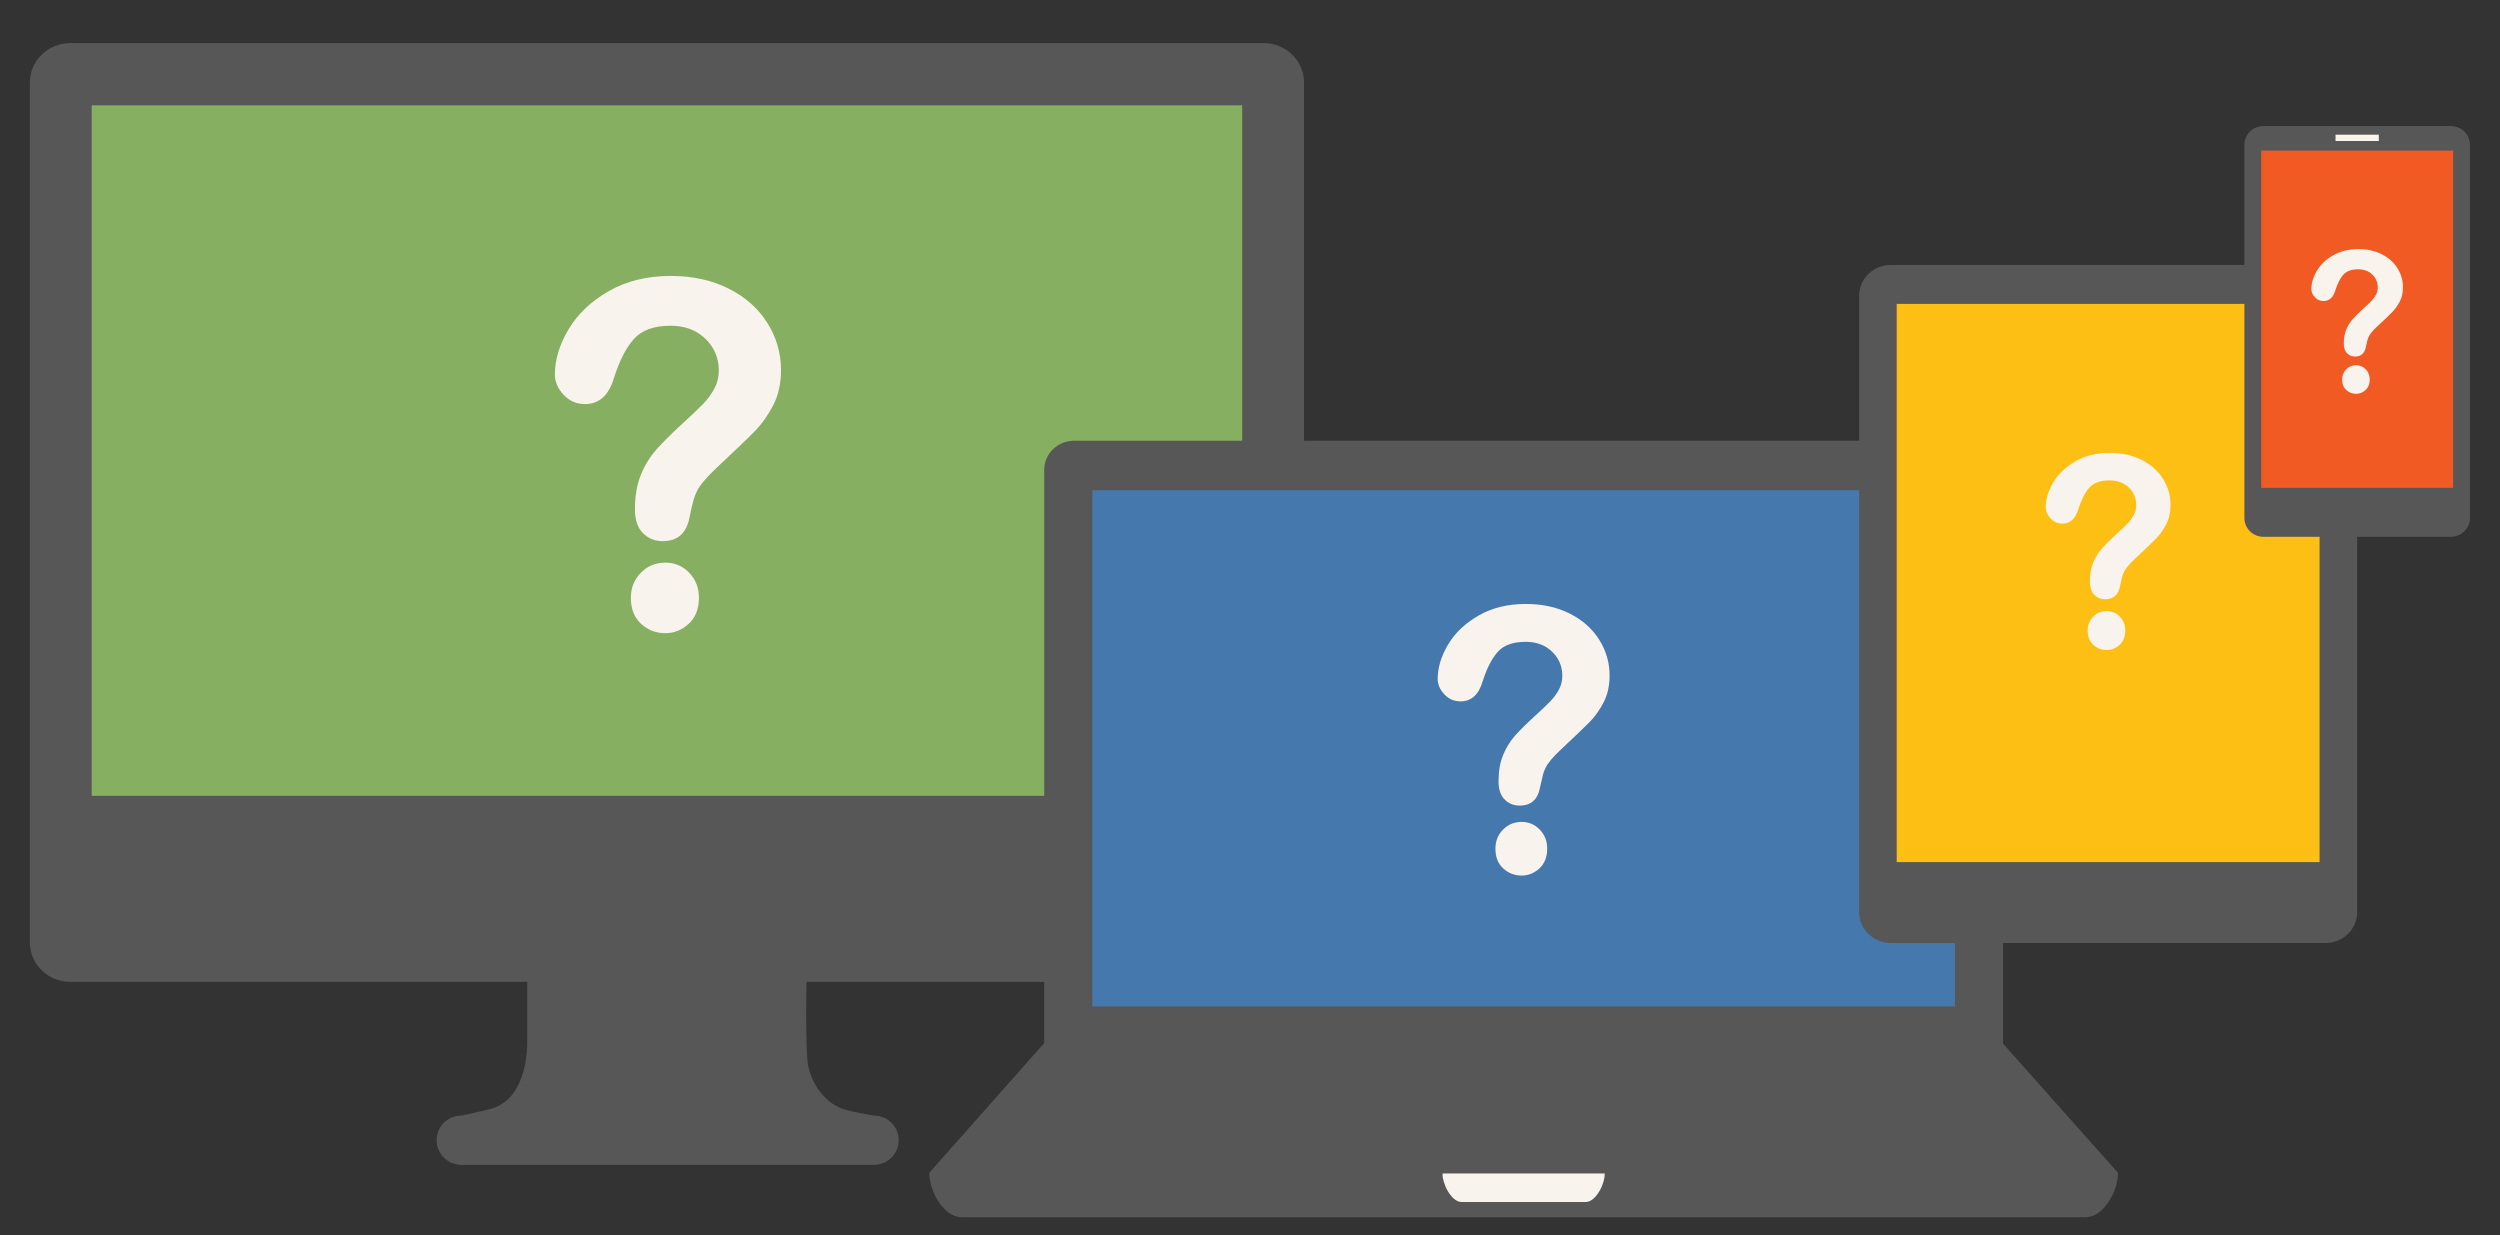 <?xml version="1.0" encoding="utf-8"?>
<!-- Generator: Adobe Illustrator 15.0.0, SVG Export Plug-In . SVG Version: 6.00 Build 0)  -->
<!DOCTYPE svg PUBLIC "-//W3C//DTD SVG 1.1//EN" "http://www.w3.org/Graphics/SVG/1.1/DTD/svg11.dtd">
<svg version="1.1" id="Layer_1" xmlns="http://www.w3.org/2000/svg" xmlns:xlink="http://www.w3.org/1999/xlink" x="0px" y="0px"
	 width="502px" height="248px" viewBox="0 0 502 248" enable-background="new 0 0 502 248" xml:space="preserve">
<rect x="0" y="0" width="502" height="248" fill="#333333" stroke="none"/>
<g>
	<path fill="#575757" d="M253.705,8.652H14.144C9.642,8.652,6,12.191,6,16.545v172.72c0,4.361,3.642,7.895,8.144,7.895h91.721
		v12.198c0,0,0.293,10.944-6.954,13.188c-1.495,0.461-6.269,1.463-6.269,1.463c-2.75,0-4.971,2.216-4.971,4.947
		c0,2.727,2.221,4.944,4.971,4.944h82.851c2.742,0,4.968-2.218,4.968-4.944c0-2.731-2.226-4.947-4.968-4.947
		c0,0-5.305-0.848-6.862-1.565c-4.052-1.863-6.144-6.153-6.481-9.345c-0.419-4.015-0.209-15.938-0.209-15.938h91.764
		c4.496,0,8.143-3.533,8.143-7.895V16.545C261.848,12.191,258.201,8.652,253.705,8.652z"/>
	<rect x="18.413" y="21.152" fill="#86AF61" width="231.024" height="138.653"/>
	<g>
		<g>
			<path fill="#F9F3ED" d="M111.422,75.213c0-3,0.923-6.041,2.77-9.121c1.846-3.08,4.54-5.63,8.082-7.652
				c3.542-2.021,7.673-3.032,12.395-3.032c4.389,0,8.264,0.845,11.624,2.535c3.36,1.69,5.955,3.988,7.787,6.894
				c1.831,2.907,2.747,6.065,2.747,9.476c0,2.685-0.522,5.039-1.566,7.06c-1.044,2.021-2.286,3.767-3.723,5.235
				c-1.438,1.469-4.019,3.941-7.741,7.415c-1.03,0.979-1.854,1.841-2.475,2.583c-0.621,0.743-1.083,1.421-1.385,2.037
				c-0.303,0.616-0.538,1.232-0.704,1.848c-0.167,0.616-0.417,1.698-0.75,3.246c-0.575,3.286-2.376,4.928-5.403,4.928
				c-1.574,0-2.899-0.537-3.973-1.611c-1.075-1.073-1.612-2.668-1.612-4.785c0-2.653,0.393-4.952,1.18-6.894
				c0.787-1.943,1.831-3.648,3.133-5.117c1.301-1.469,3.057-3.214,5.267-5.236c1.937-1.769,3.337-3.103,4.2-4.003
				s1.589-1.903,2.179-3.009c0.59-1.105,0.885-2.305,0.885-3.601c0-2.526-0.901-4.659-2.701-6.396
				c-1.801-1.737-4.125-2.606-6.97-2.606c-3.33,0-5.782,0.877-7.355,2.63c-1.574,1.753-2.906,4.335-3.996,7.747
				c-1.029,3.57-2.982,5.354-5.857,5.354c-1.696,0-3.126-0.623-4.291-1.871C112.005,78.017,111.422,76.667,111.422,75.213z
				 M133.579,127.143c-1.847,0-3.458-0.624-4.835-1.872c-1.378-1.248-2.066-2.993-2.066-5.236c0-1.99,0.666-3.664,1.998-5.022
				c1.332-1.358,2.966-2.038,4.904-2.038c1.907,0,3.511,0.68,4.813,2.038c1.301,1.358,1.953,3.032,1.953,5.022
				c0,2.211-0.681,3.949-2.043,5.212C136.939,126.511,135.365,127.143,133.579,127.143z"/>
		</g>
	</g>
</g>
<path fill="#575757" d="M402.212,209.555V94.345c0-3.232-2.698-5.847-6.034-5.847H215.704c-3.326,0-6.026,2.614-6.026,5.847v115.11
	l-23.081,26.047c0,3.727,2.909,8.92,6.488,8.92h225.719c3.585,0,6.489-5.193,6.489-8.92L402.212,209.555z"/>
<rect x="219.348" y="98.447" fill="#4579AD" width="173.199" height="103.632"/>
<path fill="#F9F3ED" d="M289.688,235.637c-0.005,0.062-0.021,0.13-0.021,0.196c0,1.855,1.718,5.531,3.844,5.531h24.874
	c2.12,0,3.839-3.676,3.839-5.531c0-0.066-0.02-0.135-0.022-0.196H289.688z"/>
<g>
	<g>
		<path fill="#F9F3ED" d="M288.688,136.333c0-2.281,0.701-4.593,2.105-6.935c1.403-2.341,3.45-4.28,6.144-5.817
			c2.692-1.536,5.833-2.305,9.423-2.305c3.337,0,6.282,0.642,8.836,1.926c2.554,1.286,4.527,3.032,5.92,5.242
			c1.392,2.209,2.088,4.61,2.088,7.204c0,2.041-0.396,3.83-1.19,5.366c-0.794,1.537-1.737,2.864-2.83,3.98s-3.056,2.996-5.886,5.637
			c-0.783,0.745-1.409,1.399-1.881,1.964s-0.823,1.08-1.053,1.549c-0.23,0.468-0.409,0.937-0.535,1.404s-0.316,1.291-0.569,2.468
			c-0.438,2.498-1.807,3.746-4.108,3.746c-1.196,0-2.203-0.408-3.02-1.225s-1.225-2.029-1.225-3.638
			c0-2.018,0.298-3.765,0.896-5.241c0.599-1.478,1.393-2.773,2.382-3.891c0.989-1.116,2.324-2.443,4.004-3.98
			c1.473-1.344,2.537-2.358,3.192-3.043c0.656-0.685,1.209-1.447,1.657-2.288c0.448-0.84,0.673-1.752,0.673-2.737
			c0-1.92-0.685-3.541-2.054-4.863c-1.369-1.319-3.135-1.98-5.298-1.98c-2.531,0-4.396,0.667-5.592,1.999
			c-1.196,1.333-2.209,3.296-3.038,5.89c-0.782,2.714-2.267,4.07-4.452,4.07c-1.289,0-2.376-0.474-3.261-1.423
			C289.13,138.464,288.688,137.438,288.688,136.333z M305.531,175.811c-1.404,0-2.63-0.475-3.677-1.423s-1.57-2.275-1.57-3.98
			c0-1.513,0.506-2.785,1.519-3.818c1.013-1.032,2.255-1.549,3.729-1.549c1.449,0,2.669,0.517,3.658,1.549
			c0.989,1.033,1.485,2.306,1.485,3.818c0,1.681-0.519,3.003-1.555,3.962C308.085,175.33,306.888,175.811,305.531,175.811z"/>
	</g>
</g>
<g>
	<path fill="#575757" d="M473.32,183.177c0,3.411-2.856,6.18-6.385,6.18h-87.241c-3.524,0-6.376-2.769-6.376-6.18v-123.8
		c0-3.416,2.852-6.181,6.376-6.181h87.241c3.528,0,6.385,2.765,6.385,6.181V183.177z"/>
	<rect x="380.86" y="61.022" fill="#FEBF14" width="84.91" height="112.089"/>
	<g>
		<g>
			<path fill="#F9F3ED" d="M410.788,101.869c0-1.656,0.509-3.334,1.528-5.034c1.019-1.699,2.505-3.107,4.46-4.223
				c1.954-1.115,4.233-1.673,6.84-1.673c2.422,0,4.56,0.466,6.414,1.398c1.854,0.934,3.286,2.201,4.297,3.805
				c1.01,1.604,1.516,3.347,1.516,5.229c0,1.481-0.288,2.78-0.864,3.895c-0.576,1.116-1.261,2.08-2.055,2.89
				c-0.793,0.81-2.218,2.175-4.271,4.092c-0.569,0.541-1.023,1.016-1.366,1.425c-0.342,0.41-0.597,0.784-0.764,1.125
				c-0.167,0.339-0.297,0.68-0.389,1.019c-0.091,0.34-0.229,0.938-0.413,1.792c-0.317,1.813-1.312,2.72-2.982,2.72
				c-0.868,0-1.6-0.296-2.191-0.889c-0.593-0.593-0.89-1.473-0.89-2.641c0-1.465,0.217-2.733,0.651-3.805
				c0.435-1.073,1.011-2.013,1.729-2.824c0.719-0.81,1.688-1.773,2.906-2.89c1.069-0.975,1.842-1.712,2.317-2.208
				c0.477-0.497,0.878-1.051,1.203-1.661c0.325-0.609,0.488-1.271,0.488-1.987c0-1.394-0.497-2.57-1.49-3.53
				c-0.994-0.958-2.275-1.438-3.846-1.438c-1.838,0-3.19,0.484-4.06,1.451c-0.868,0.967-1.604,2.392-2.205,4.275
				c-0.567,1.97-1.646,2.955-3.231,2.955c-0.937,0-1.725-0.344-2.367-1.033C411.109,103.416,410.788,102.671,410.788,101.869z
				 M423.015,130.525c-1.02,0-1.909-0.345-2.669-1.032c-0.76-0.689-1.14-1.652-1.14-2.89c0-1.099,0.367-2.021,1.103-2.771
				c0.734-0.75,1.637-1.124,2.706-1.124c1.052,0,1.938,0.374,2.655,1.124c0.719,0.75,1.078,1.673,1.078,2.771
				c0,1.22-0.376,2.179-1.128,2.875C424.868,130.177,424,130.525,423.015,130.525z"/>
		</g>
	</g>
</g>
<g>
	<path fill="#575757" d="M495.965,104.053c0,2.068-1.732,3.743-3.864,3.743h-37.56c-2.138,0-3.865-1.675-3.865-3.743V29.049
		c0-2.068,1.728-3.744,3.865-3.744h37.56c2.132,0,3.864,1.676,3.864,3.744V104.053z"/>
	<rect x="454.551" y="30.744" fill="#F15A22" stroke="#F15A22" stroke-miterlimit="10" width="37.538" height="66.72"/>
	<rect x="468.976" y="27.043" fill="#F9F3ED" width="8.688" height="1.274"/>
	<g>
		<g>
			<path fill="#F9F3ED" d="M464.125,58.045c0-1.216,0.373-2.447,1.122-3.695c0.747-1.248,1.838-2.281,3.273-3.1
				c1.434-0.818,3.106-1.228,5.02-1.228c1.777,0,3.347,0.342,4.708,1.026c1.36,0.686,2.411,1.616,3.153,2.793
				c0.741,1.177,1.112,2.456,1.112,3.838c0,1.087-0.212,2.041-0.634,2.859c-0.424,0.819-0.926,1.526-1.509,2.121
				c-0.582,0.595-1.628,1.596-3.135,3.003c-0.418,0.396-0.751,0.746-1.003,1.046c-0.251,0.301-0.438,0.576-0.561,0.826
				c-0.122,0.249-0.218,0.499-0.285,0.748c-0.066,0.25-0.168,0.688-0.303,1.315c-0.233,1.331-0.963,1.996-2.189,1.996
				c-0.637,0-1.174-0.217-1.608-0.652s-0.652-1.082-0.652-1.938c0-1.075,0.159-2.005,0.478-2.792
				c0.319-0.788,0.742-1.478,1.269-2.073c0.527-0.594,1.239-1.301,2.134-2.121c0.784-0.716,1.352-1.256,1.7-1.621
				c0.35-0.365,0.645-0.771,0.883-1.219c0.239-0.447,0.358-0.934,0.358-1.458c0-1.022-0.364-1.886-1.094-2.591
				c-0.729-0.703-1.67-1.055-2.822-1.055c-1.349,0-2.342,0.355-2.979,1.065c-0.637,0.71-1.177,1.756-1.618,3.138
				c-0.417,1.446-1.208,2.168-2.372,2.168c-0.688,0-1.266-0.252-1.737-0.758C464.36,59.18,464.125,58.634,464.125,58.045z
				 M473.099,79.077c-0.748,0-1.401-0.253-1.959-0.757c-0.558-0.506-0.836-1.213-0.836-2.121c0-0.806,0.27-1.483,0.809-2.034
				c0.539-0.55,1.201-0.825,1.986-0.825c0.771,0,1.422,0.274,1.949,0.825c0.527,0.551,0.791,1.228,0.791,2.034
				c0,0.895-0.276,1.599-0.828,2.11C474.459,78.821,473.821,79.077,473.099,79.077z"/>
		</g>
	</g>
</g>
</svg>
